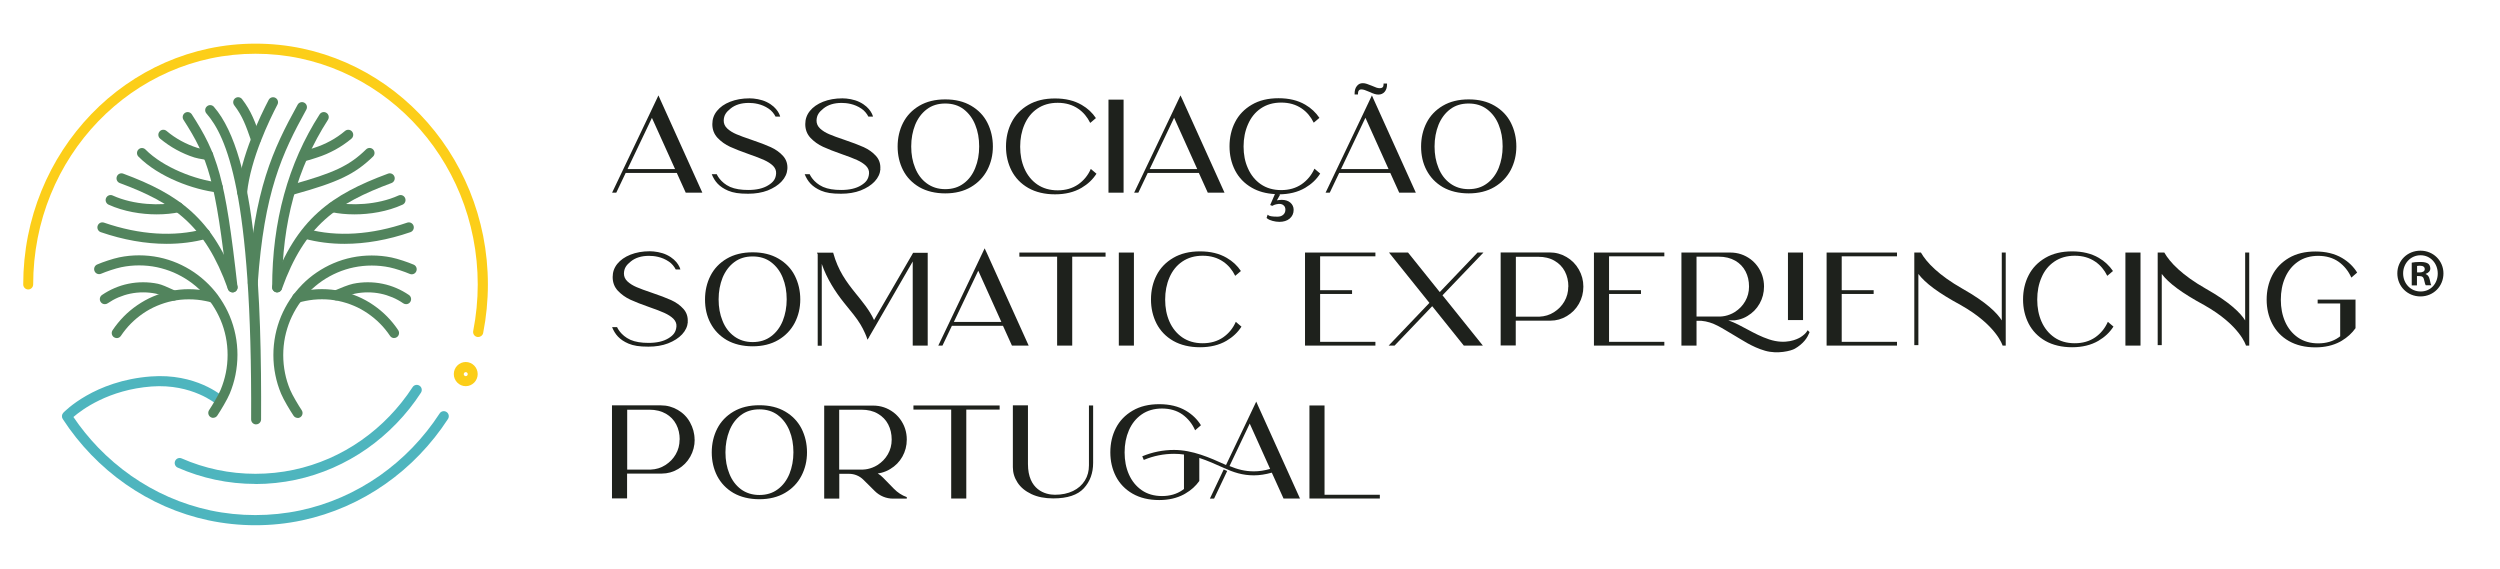 <svg width="360" height="82" viewBox="0 0 360 82" fill="none" xmlns="http://www.w3.org/2000/svg">
<path d="M101.138 27.746H98.746L97.458 24.9H90.098L88.743 27.746H88.141L93.594 16.312L94.815 13.737L95.1 14.381L101.138 27.746ZM97.207 24.341L93.878 16.973L90.365 24.341H97.207Z" fill="#1E211C"/>
<path d="M113.382 24.341C113.332 24.985 113.064 25.578 112.562 26.119C112.061 26.662 111.392 27.085 110.555 27.424C109.719 27.746 108.765 27.898 107.728 27.898C106.39 27.898 105.587 27.763 104.851 27.458C103.546 26.899 102.91 26.119 102.492 25.086H103.211C103.211 25.086 103.697 26.272 105.135 26.916C105.838 27.221 106.724 27.356 107.745 27.356C108.933 27.356 109.886 27.136 110.605 26.695C111.325 26.255 111.709 25.798 111.76 24.985C111.793 24.561 111.626 24.189 111.308 23.867C110.973 23.545 110.538 23.274 110.02 23.037C109.501 22.799 108.782 22.529 107.862 22.207C106.758 21.817 105.838 21.461 105.135 21.14C104.433 20.818 103.83 20.377 103.329 19.852C102.827 19.31 102.576 18.666 102.576 17.87C102.576 17.159 102.793 16.532 103.245 15.973C103.697 15.414 104.316 14.974 105.135 14.652C105.955 14.33 106.875 14.161 107.946 14.161C108.615 14.161 109.635 14.313 110.388 14.686C112.077 15.499 112.345 16.786 112.345 16.786H111.676C111.475 16.38 111.107 15.922 110.689 15.651C109.652 14.94 108.531 14.821 107.812 14.821C106.741 14.821 105.871 15.092 105.219 15.617C104.566 16.143 104.232 16.583 104.215 17.379C104.215 17.803 104.382 18.192 104.734 18.514C105.085 18.836 105.52 19.107 106.039 19.327C106.557 19.547 107.276 19.818 108.196 20.123C109.351 20.513 110.287 20.869 110.99 21.19C111.693 21.512 112.295 21.936 112.763 22.461C113.232 22.986 113.432 23.613 113.382 24.358V24.341Z" fill="#1E211C"/>
<path d="M126.782 24.341C126.732 24.985 126.464 25.578 125.962 26.119C125.46 26.662 124.791 27.085 123.938 27.424C123.102 27.746 122.148 27.898 121.111 27.898C119.773 27.898 118.97 27.763 118.234 27.458C116.929 26.899 116.293 26.119 115.875 25.086H116.594C116.594 25.086 117.079 26.272 118.518 26.916C119.221 27.221 120.09 27.356 121.128 27.356C122.315 27.356 123.269 27.136 123.988 26.695C124.707 26.255 125.075 25.798 125.142 24.985C125.176 24.561 125.009 24.189 124.691 23.867C124.356 23.545 123.921 23.274 123.403 23.037C122.884 22.799 122.165 22.529 121.245 22.207C120.124 21.817 119.221 21.461 118.518 21.14C117.815 20.818 117.213 20.377 116.711 19.852C116.21 19.31 115.959 18.666 115.959 17.87C115.959 17.159 116.176 16.532 116.628 15.973C117.079 15.414 117.715 14.974 118.518 14.652C119.338 14.33 120.258 14.161 121.312 14.161C121.997 14.161 123.001 14.313 123.754 14.686C125.443 15.499 125.711 16.786 125.711 16.786H125.042C124.841 16.38 124.473 15.922 124.055 15.651C123.018 14.94 121.897 14.821 121.178 14.821C120.107 14.821 119.237 15.092 118.585 15.617C117.933 16.143 117.598 16.583 117.581 17.379C117.581 17.803 117.749 18.192 118.1 18.514C118.451 18.836 118.886 19.107 119.405 19.327C119.923 19.547 120.643 19.818 121.563 20.123C122.717 20.513 123.654 20.869 124.373 21.19C125.075 21.512 125.678 21.936 126.146 22.461C126.614 22.986 126.815 23.613 126.765 24.358L126.782 24.341Z" fill="#1E211C"/>
<path d="M142.975 21.089C142.975 22.325 142.707 23.443 142.172 24.477C141.637 25.493 140.85 26.323 139.813 26.933C138.776 27.542 137.538 27.847 136.116 27.847C134.694 27.847 133.423 27.542 132.386 26.95C131.349 26.34 130.563 25.527 130.044 24.51C129.525 23.494 129.258 22.359 129.258 21.106C129.258 19.852 129.525 18.7 130.044 17.684C130.563 16.668 131.349 15.838 132.386 15.228C133.423 14.618 134.661 14.313 136.116 14.313C137.572 14.313 138.81 14.618 139.847 15.228C140.884 15.838 141.67 16.651 142.189 17.684C142.707 18.717 142.975 19.852 142.975 21.106V21.089ZM141.001 21.089C141.001 19.937 140.817 18.904 140.432 17.972C140.064 17.04 139.495 16.295 138.776 15.736C138.04 15.177 137.153 14.906 136.116 14.906C135.079 14.906 134.193 15.177 133.457 15.736C132.721 16.295 132.168 17.04 131.784 17.972C131.416 18.904 131.215 19.937 131.215 21.089C131.215 22.241 131.399 23.257 131.784 24.189C132.152 25.12 132.721 25.866 133.457 26.407C134.193 26.95 135.079 27.238 136.116 27.238C137.153 27.238 138.04 26.966 138.776 26.407C139.512 25.866 140.064 25.12 140.432 24.189C140.817 23.257 141.001 22.224 141.001 21.089Z" fill="#1E211C"/>
<path d="M157.911 24.985C157.376 25.832 156.657 26.509 155.737 27.051C154.666 27.678 153.395 27.983 151.923 27.983C150.45 27.983 149.146 27.678 148.075 27.068C147.004 26.458 146.202 25.611 145.666 24.578C145.131 23.528 144.863 22.376 144.863 21.106C144.863 19.835 145.131 18.65 145.666 17.616C146.202 16.566 147.004 15.736 148.075 15.109C149.146 14.483 150.417 14.178 151.923 14.178C153.428 14.178 154.699 14.483 155.77 15.109C156.623 15.601 157.309 16.244 157.811 17.006L156.991 17.701C156.573 16.854 156.004 16.16 155.251 15.651C154.432 15.092 153.462 14.805 152.307 14.805C151.153 14.805 150.183 15.092 149.363 15.651C148.543 16.21 147.941 16.973 147.523 17.938C147.105 18.904 146.904 19.954 146.904 21.123C146.904 22.291 147.105 23.342 147.523 24.29C147.941 25.239 148.56 26.001 149.363 26.56C150.183 27.119 151.153 27.407 152.307 27.407C153.462 27.407 154.432 27.119 155.251 26.56C156.054 26.001 156.673 25.256 157.075 24.324L157.894 25.019L157.911 24.985Z" fill="#1E211C"/>
<path d="M159.621 27.746V14.347H161.796V27.746H159.621Z" fill="#1E211C"/>
<path d="M176.314 27.746H173.922L172.634 24.9H165.274L163.919 27.746H163.316L168.77 16.312L169.991 13.737L170.292 14.381L176.331 27.746H176.314ZM172.4 24.341L169.071 16.956L165.558 24.341H172.4Z" fill="#1E211C"/>
<path d="M190.115 24.985C189.58 25.832 188.861 26.509 187.941 27.051C186.87 27.678 185.599 27.983 184.127 27.983C184.11 27.983 184.093 27.983 184.06 27.983L184.344 28.017L183.876 28.847C184.077 28.813 184.328 28.779 184.578 28.779C185.08 28.779 185.498 28.914 185.8 29.169C186.117 29.439 186.285 29.795 186.285 30.219C186.285 30.744 186.084 31.167 185.699 31.489C185.331 31.794 184.829 31.947 184.227 31.947C183.909 31.947 183.575 31.896 183.257 31.811C182.922 31.726 182.671 31.608 182.471 31.455L182.387 31.387L182.538 30.913L182.705 31.032C182.805 31.099 183.09 31.201 183.943 31.201C184.294 31.201 184.578 31.116 184.796 30.913C184.997 30.727 185.097 30.49 185.097 30.202C185.097 29.948 185.03 29.744 184.863 29.592C184.629 29.372 184.311 29.287 183.759 29.423C183.575 29.473 183.407 29.524 183.274 29.609L183.207 29.643L182.906 29.524L183.591 27.949C182.32 27.881 181.199 27.576 180.263 27.034C179.192 26.424 178.389 25.578 177.854 24.544C177.318 23.494 177.051 22.342 177.051 21.072C177.051 19.801 177.318 18.616 177.854 17.582C178.389 16.532 179.192 15.702 180.263 15.075C181.333 14.449 182.605 14.144 184.11 14.144C185.616 14.144 186.887 14.449 187.958 15.075C188.811 15.567 189.48 16.21 189.998 16.973L189.179 17.667C188.76 16.82 188.192 16.126 187.439 15.617C186.619 15.059 185.649 14.771 184.495 14.771C183.341 14.771 182.37 15.059 181.551 15.617C180.731 16.177 180.129 16.939 179.711 17.904C179.292 18.853 179.075 19.92 179.075 21.089C179.075 22.258 179.276 23.308 179.711 24.256C180.129 25.205 180.748 25.967 181.551 26.526C182.37 27.085 183.341 27.373 184.495 27.373C185.649 27.373 186.619 27.085 187.439 26.526C188.242 25.967 188.861 25.222 189.279 24.29L190.099 24.985H190.115Z" fill="#1E211C"/>
<path d="M203.881 27.746H201.488L200.2 24.9H192.84L191.485 27.746H190.883L196.336 16.312L197.557 13.737L197.842 14.381L203.881 27.746ZM199.949 24.341L196.621 16.956L193.108 24.341H199.949ZM195.55 13.602H195.065V13.449C195.065 13.026 195.165 12.67 195.383 12.399C195.6 12.111 195.885 11.976 196.236 11.976C196.437 11.976 196.621 12.01 196.821 12.077C197.005 12.145 197.239 12.23 197.541 12.348C197.808 12.467 198.042 12.552 198.21 12.619C198.528 12.721 198.896 12.755 199.096 12.569C199.197 12.467 199.23 12.348 199.23 12.179V12.027H199.732V12.179C199.732 12.602 199.615 12.941 199.397 13.212C199.163 13.483 198.862 13.619 198.494 13.619C198.293 13.619 198.093 13.585 197.892 13.517C197.708 13.449 197.474 13.365 197.189 13.229C196.905 13.111 196.671 13.026 196.503 12.958C196.336 12.907 196.186 12.873 196.002 12.873C195.868 12.873 195.767 12.924 195.684 13.009C195.6 13.111 195.55 13.246 195.55 13.432V13.585V13.602Z" fill="#1E211C"/>
<path d="M218.354 21.089C218.354 22.325 218.086 23.443 217.551 24.477C217.016 25.493 216.229 26.323 215.192 26.933C214.155 27.542 212.917 27.847 211.495 27.847C210.073 27.847 208.802 27.542 207.765 26.95C206.728 26.34 205.958 25.527 205.423 24.51C204.888 23.494 204.637 22.359 204.637 21.106C204.637 19.852 204.904 18.7 205.423 17.684C205.942 16.668 206.728 15.838 207.765 15.228C208.802 14.618 210.04 14.313 211.495 14.313C212.951 14.313 214.188 14.618 215.226 15.228C216.263 15.838 217.049 16.651 217.568 17.684C218.086 18.717 218.354 19.852 218.354 21.106V21.089ZM216.38 21.089C216.38 19.937 216.196 18.904 215.811 17.972C215.443 17.04 214.874 16.295 214.138 15.736C213.402 15.177 212.516 14.906 211.479 14.906C210.441 14.906 209.555 15.177 208.819 15.736C208.083 16.295 207.531 17.04 207.146 17.972C206.778 18.904 206.577 19.937 206.577 21.089C206.577 22.241 206.761 23.257 207.146 24.189C207.514 25.12 208.083 25.866 208.819 26.407C209.555 26.95 210.441 27.238 211.479 27.238C212.516 27.238 213.402 26.966 214.138 26.407C214.874 25.866 215.426 25.12 215.811 24.189C216.179 23.257 216.38 22.224 216.38 21.089Z" fill="#1E211C"/>
<path d="M99.047 46.361C98.997 47.005 98.73 47.598 98.228 48.14C97.726 48.682 97.057 49.105 96.204 49.444C95.367 49.766 94.414 49.919 93.376 49.919C92.038 49.919 91.235 49.783 90.499 49.478C89.195 48.919 88.559 48.14 88.141 47.107H88.86C88.86 47.107 89.345 48.292 90.784 48.936C91.486 49.241 92.356 49.377 93.393 49.377C94.581 49.377 95.534 49.156 96.254 48.716C96.973 48.275 97.341 47.818 97.408 47.005C97.441 46.582 97.274 46.209 96.956 45.887C96.622 45.565 96.187 45.294 95.668 45.057C95.15 44.82 94.43 44.549 93.51 44.227C92.39 43.837 91.486 43.482 90.784 43.16C90.081 42.838 89.479 42.398 88.977 41.873C88.475 41.331 88.224 40.687 88.224 39.891C88.224 39.179 88.442 38.553 88.893 37.994C89.345 37.435 89.981 36.994 90.784 36.672C91.603 36.35 92.523 36.181 93.577 36.181C94.246 36.181 95.267 36.334 96.02 36.706C97.709 37.519 97.977 38.807 97.977 38.807H97.308C97.107 38.4 96.739 37.943 96.321 37.672C95.284 36.96 94.163 36.842 93.443 36.842C92.373 36.842 91.503 37.113 90.851 37.638C90.198 38.163 89.864 38.603 89.847 39.4C89.847 39.823 90.014 40.213 90.365 40.534C90.717 40.856 91.152 41.127 91.67 41.347C92.189 41.568 92.908 41.839 93.828 42.144C94.982 42.533 95.919 42.889 96.638 43.211C97.341 43.533 97.943 43.956 98.412 44.481C98.88 45.006 99.081 45.633 99.031 46.378L99.047 46.361Z" fill="#1E211C"/>
<path d="M115.24 43.109C115.24 44.346 114.973 45.464 114.438 46.497C113.902 47.513 113.116 48.343 112.079 48.953C111.042 49.563 109.804 49.868 108.382 49.868C106.96 49.868 105.689 49.563 104.652 48.97C103.614 48.36 102.845 47.547 102.31 46.531C101.774 45.515 101.523 44.38 101.523 43.126C101.523 41.873 101.791 40.721 102.31 39.705C102.828 38.688 103.614 37.858 104.652 37.248C105.689 36.639 106.927 36.334 108.382 36.334C109.837 36.334 111.075 36.639 112.112 37.248C113.149 37.858 113.936 38.671 114.454 39.705C114.973 40.738 115.24 41.873 115.24 43.126V43.109ZM113.283 43.109C113.283 41.957 113.099 40.924 112.715 39.992C112.347 39.061 111.778 38.316 111.042 37.757C110.306 37.198 109.419 36.927 108.382 36.927C107.345 36.927 106.458 37.198 105.722 37.757C104.986 38.316 104.434 39.061 104.049 39.992C103.681 40.924 103.481 41.957 103.481 43.109C103.481 44.261 103.665 45.277 104.049 46.209C104.417 47.141 104.986 47.886 105.722 48.428C106.458 48.97 107.345 49.258 108.382 49.258C109.419 49.258 110.306 48.987 111.042 48.428C111.778 47.886 112.33 47.141 112.715 46.209C113.083 45.277 113.283 44.244 113.283 43.109Z" fill="#1E211C"/>
<path d="M133.59 36.367V49.766H131.432V37.655L126.23 46.666L125.561 47.818L125.159 48.513V48.546L124.908 48.919C124.875 48.648 124.39 47.513 123.938 46.768C123.336 45.752 122.633 44.955 121.529 43.583C120.241 41.974 119.054 40.094 118.334 38.011V49.783H117.749V36.621C117.749 36.621 117.682 36.469 117.648 36.384H119.974C120.693 38.993 121.881 40.585 123.202 42.228C124.089 43.329 125.226 44.667 125.862 46.09L131.299 36.74L131.449 36.469L131.499 36.401H133.574L133.59 36.367Z" fill="#1E211C"/>
<path d="M148.111 49.766H145.719L144.431 46.92H137.07L135.715 49.766H135.113L140.567 38.332L141.788 35.758L142.089 36.401L148.128 49.766H148.111ZM144.197 46.361L140.868 38.976L137.355 46.361H144.197Z" fill="#1E211C"/>
<path d="M159.201 36.368V36.96H154.4V49.766H152.226V36.96H146.789V36.368H159.201Z" fill="#1E211C"/>
<path d="M161.109 49.766V36.368H163.284V49.766H161.109Z" fill="#1E211C"/>
<path d="M178.79 47.005C178.255 47.852 177.536 48.529 176.615 49.072C175.545 49.698 174.274 50.003 172.801 50.003C171.329 50.003 170.025 49.698 168.954 49.089C167.883 48.479 167.08 47.632 166.545 46.599C166.01 45.548 165.742 44.397 165.742 43.126C165.742 41.856 166.01 40.67 166.545 39.637C167.08 38.587 167.883 37.757 168.954 37.13C170.025 36.503 171.296 36.198 172.801 36.198C174.307 36.198 175.578 36.503 176.649 37.13C177.502 37.621 178.188 38.265 178.69 39.027L177.87 39.721C177.452 38.874 176.883 38.18 176.13 37.672C175.311 37.113 174.34 36.825 173.186 36.825C172.032 36.825 171.062 37.113 170.242 37.672C169.422 38.231 168.82 38.993 168.402 39.959C167.984 40.924 167.783 41.974 167.783 43.143C167.783 44.312 167.984 45.362 168.402 46.311C168.82 47.259 169.439 48.021 170.242 48.58C171.062 49.139 172.032 49.427 173.186 49.427C174.34 49.427 175.311 49.139 176.13 48.58C176.933 48.021 177.552 47.276 177.954 46.344L178.773 47.039L178.79 47.005Z" fill="#1E211C"/>
<path d="M190.097 36.926V41.788H194.697V42.33H190.097V49.224H198.059V49.766H187.922V36.367H198.059V36.91H190.097V36.926Z" fill="#1E211C"/>
<path d="M207.727 42.533L213.531 49.766H210.788L206.238 44.092L200.818 49.766H199.965L205.836 43.617L200.015 36.367H202.758L207.325 42.059L212.762 36.367H213.615L207.71 42.533H207.727Z" fill="#1E211C"/>
<path d="M228.004 41.28C228.004 42.178 227.787 42.991 227.369 43.736C226.95 44.481 226.365 45.074 225.629 45.514C224.893 45.955 224.107 46.175 223.253 46.175H218.268V49.749H216.094V36.351H223.136C224.023 36.351 224.826 36.571 225.579 37.011C226.331 37.452 226.917 38.044 227.352 38.807C227.787 39.569 228.004 40.382 228.004 41.28ZM225.846 41.28C225.846 40.467 225.679 39.738 225.344 39.095C225.01 38.451 224.508 37.926 223.856 37.553C223.203 37.164 222.417 36.977 221.48 36.977H218.285V45.599H221.681C222.434 45.565 223.136 45.362 223.772 44.956C224.408 44.549 224.909 44.041 225.277 43.397C225.646 42.753 225.83 42.059 225.83 41.28H225.846Z" fill="#1E211C"/>
<path d="M231.702 36.926V41.788H236.302V42.33H231.702V49.224H239.665V49.766H229.527V36.367H239.665V36.91H231.702V36.926Z" fill="#1E211C"/>
<path d="M260.559 47.784V47.886C260.426 48.191 260.225 48.648 259.84 49.089C259.472 49.512 259.004 49.901 258.468 50.206C257.933 50.528 255.959 51.02 254.186 50.511C252.262 49.969 250.656 48.817 249.87 48.377C247.879 47.225 246.792 46.361 244.969 46.192H244.3V49.766H242.125V36.367H249.168C250.255 36.367 251.225 36.689 252.112 37.35C252.463 37.621 252.781 37.943 253.048 38.298C253.701 39.179 254.019 40.179 254.019 41.263C254.019 42.16 253.801 42.974 253.383 43.719C252.965 44.464 252.379 45.057 251.643 45.497C251.242 45.752 250.807 45.921 250.372 46.023C250.255 46.056 250.138 46.073 250.021 46.09C249.937 46.107 249.87 46.124 249.82 46.124H248.866C250.84 46.819 252.496 48.123 254.738 48.868C257.164 49.681 258.82 48.834 259.271 48.563C259.723 48.275 260.058 47.971 260.258 47.632L260.308 47.547L260.509 47.767L260.559 47.784ZM247.712 45.582C248.197 45.565 248.649 45.464 249.084 45.294C249.335 45.193 249.569 45.091 249.803 44.938C250.439 44.532 250.941 44.024 251.309 43.38C251.677 42.736 251.861 42.042 251.861 41.263C251.861 40.45 251.693 39.721 251.359 39.078C251.024 38.434 250.522 37.909 249.87 37.536C249.218 37.164 248.431 36.96 247.495 36.96H244.3V45.582H247.695H247.712ZM257.465 46.09V36.367H259.639V46.09H257.465Z" fill="#1E211C"/>
<path d="M265.206 36.926V41.788H269.806V42.33H265.206V49.224H273.168V49.766H263.031V36.367H273.168V36.91H265.206V36.926Z" fill="#1E211C"/>
<path d="M288.825 36.367V49.766H288.374C288.374 49.766 287.537 46.852 282.335 43.922C279.089 42.16 277.249 40.772 276.246 39.45V49.698H275.66V36.367H276.614C277.417 37.79 279.19 39.637 282.586 41.568C286.065 43.532 287.587 45.074 288.256 46.141V36.367H288.842H288.825Z" fill="#1E211C"/>
<path d="M304.352 47.005C303.816 47.852 303.097 48.529 302.177 49.072C301.106 49.698 299.835 50.003 298.38 50.003C296.924 50.003 295.603 49.698 294.532 49.089C293.462 48.479 292.659 47.632 292.123 46.599C291.588 45.548 291.32 44.397 291.32 43.126C291.32 41.856 291.588 40.67 292.123 39.637C292.659 38.587 293.462 37.757 294.532 37.13C295.603 36.503 296.891 36.198 298.38 36.198C299.868 36.198 301.156 36.503 302.227 37.13C303.08 37.621 303.749 38.265 304.268 39.027L303.448 39.721C303.03 38.874 302.461 38.18 301.708 37.672C300.889 37.113 299.919 36.825 298.764 36.825C297.61 36.825 296.64 37.113 295.82 37.672C295.001 38.231 294.382 38.993 293.98 39.959C293.562 40.907 293.361 41.974 293.361 43.143C293.361 44.312 293.562 45.362 293.98 46.311C294.398 47.259 295.017 48.021 295.82 48.58C296.623 49.139 297.61 49.427 298.764 49.427C299.919 49.427 300.889 49.139 301.708 48.58C302.511 48.021 303.114 47.276 303.532 46.344L304.352 47.039V47.005Z" fill="#1E211C"/>
<path d="M306.059 49.766V36.367H308.233V49.766H306.059Z" fill="#1E211C"/>
<path d="M323.889 36.367V49.766H323.42C323.42 49.766 322.601 46.852 317.382 43.922C314.136 42.16 312.296 40.772 311.293 39.45V49.698H310.707V36.367H311.661C312.463 37.79 314.237 39.637 317.632 41.568C321.112 43.532 322.634 45.074 323.303 46.141V36.367H323.889Z" fill="#1E211C"/>
<path d="M339.195 43.075V47.259C338.677 47.987 338.024 48.58 337.205 49.072C337.121 49.122 337.054 49.156 336.971 49.207C335.95 49.749 334.779 50.02 333.424 50.02C331.935 50.02 330.664 49.715 329.594 49.105C328.523 48.496 327.737 47.649 327.201 46.615C326.666 45.582 326.398 44.413 326.398 43.143C326.398 41.873 326.666 40.687 327.201 39.654C327.737 38.603 328.54 37.773 329.594 37.147C330.664 36.52 331.935 36.215 333.424 36.215C334.913 36.215 336.184 36.52 337.255 37.147C338.175 37.689 338.894 38.383 339.43 39.247L338.593 39.975C338.175 39.027 337.556 38.265 336.753 37.689C335.95 37.13 334.963 36.842 333.826 36.842C332.688 36.842 331.701 37.13 330.898 37.689C330.095 38.248 329.476 39.01 329.058 39.975C328.64 40.924 328.439 41.991 328.439 43.16C328.439 44.329 328.64 45.379 329.058 46.328C329.476 47.276 330.095 48.038 330.898 48.597C331.701 49.156 332.688 49.444 333.826 49.444C334.963 49.444 335.95 49.156 336.753 48.597C336.837 48.547 336.904 48.479 336.987 48.428V43.702H333.742V43.143H339.212L339.195 43.075Z" fill="#1E211C"/>
<path d="M100.035 63.3C100.035 64.198 99.818 65.011 99.4 65.756C98.982 66.502 98.396 67.095 97.66 67.535C96.924 67.975 96.138 68.196 95.285 68.196H90.3V71.77H88.125V58.371H95.168C96.054 58.371 96.857 58.591 97.61 59.032C98.363 59.472 98.948 60.065 99.366 60.827C99.784 61.59 100.019 62.403 100.019 63.3H100.035ZM97.877 63.3C97.877 62.487 97.71 61.759 97.376 61.115C97.041 60.471 96.539 59.946 95.887 59.574C95.234 59.201 94.448 58.998 93.511 58.998H90.316V67.62H93.712C94.482 67.586 95.168 67.382 95.803 66.976C96.439 66.57 96.941 66.061 97.309 65.418C97.677 64.774 97.861 64.079 97.861 63.3H97.877Z" fill="#1E211C"/>
<path d="M116.209 65.13C116.209 66.366 115.942 67.484 115.406 68.517C114.871 69.551 114.085 70.364 113.048 70.974C112.01 71.583 110.773 71.888 109.351 71.888C107.929 71.888 106.657 71.583 105.62 70.99C104.583 70.381 103.814 69.568 103.278 68.551C102.76 67.535 102.492 66.4 102.492 65.147C102.492 63.893 102.76 62.741 103.278 61.725C103.797 60.709 104.583 59.879 105.62 59.269C106.657 58.659 107.895 58.354 109.351 58.354C110.806 58.354 112.044 58.659 113.081 59.269C114.118 59.879 114.888 60.692 115.423 61.725C115.942 62.758 116.209 63.893 116.209 65.147V65.13ZM114.252 65.13C114.252 63.978 114.068 62.944 113.683 62.013C113.299 61.081 112.747 60.336 112.01 59.777C111.274 59.218 110.388 58.947 109.351 58.947C108.314 58.947 107.427 59.218 106.691 59.777C105.955 60.336 105.403 61.081 105.035 62.013C104.667 62.944 104.466 63.978 104.466 65.13C104.466 66.281 104.65 67.298 105.035 68.229C105.403 69.161 105.972 69.906 106.691 70.448C107.427 70.99 108.314 71.278 109.351 71.278C110.388 71.278 111.274 71.007 112.01 70.448C112.747 69.906 113.299 69.161 113.683 68.229C114.051 67.298 114.252 66.264 114.252 65.13Z" fill="#1E211C"/>
<path d="M128.737 70.398C129.256 70.923 129.891 71.346 130.577 71.583V71.803H128.603C127.616 71.803 126.68 71.414 125.977 70.719L124.338 69.093C123.786 68.534 123.033 68.229 122.263 68.229H120.858V71.803H118.684V58.405H125.726C126.813 58.405 127.784 58.727 128.67 59.387C129.022 59.658 129.339 59.98 129.607 60.336C130.259 61.217 130.577 62.216 130.577 63.3C130.577 64.198 130.36 65.011 129.942 65.756C129.523 66.502 128.938 67.094 128.202 67.535C127.8 67.789 127.365 67.958 126.931 68.077C126.813 68.111 126.696 68.128 126.579 68.145C126.496 68.162 126.429 68.179 126.395 68.179C126.68 68.348 126.947 68.551 127.165 68.788L128.737 70.398ZM126.345 66.976C126.981 66.569 127.483 66.061 127.851 65.418C128.219 64.774 128.403 64.079 128.403 63.3C128.403 62.487 128.235 61.759 127.901 61.115C127.566 60.471 127.064 59.946 126.412 59.574C125.76 59.184 124.973 58.998 124.037 58.998H120.842V67.62H124.254C124.739 67.603 125.191 67.501 125.626 67.332C125.877 67.23 126.111 67.128 126.345 66.976Z" fill="#1E211C"/>
<path d="M143.947 58.388V58.981H139.146V71.787H136.972V58.981H131.535V58.388H143.947Z" fill="#1E211C"/>
<path d="M157.411 58.388V66.654C157.411 68.128 156.959 69.347 156.072 70.313C155.186 71.278 153.714 71.77 151.673 71.77C150.452 71.77 149.398 71.566 148.511 71.143C147.625 70.719 146.972 70.177 146.521 69.483C146.069 68.788 145.852 68.06 145.852 67.264V58.371H148.026V66.823C148.026 70.533 150.502 71.245 151.907 71.245C152.911 71.245 153.781 71.058 154.517 70.703C155.253 70.347 155.822 69.839 156.223 69.195C156.624 68.551 156.808 67.823 156.808 67.01V58.388H157.394H157.411Z" fill="#1E211C"/>
<path d="M187.22 71.787H184.828L183.54 68.941L183.139 68.06C182.235 68.314 181.382 68.45 180.563 68.45C178.923 68.45 177.635 68.026 176.197 67.365C175.059 66.857 173.905 66.332 172.7 65.943V69.263C172.182 69.991 171.529 70.584 170.71 71.058C170.626 71.109 170.543 71.143 170.476 71.194C169.455 71.736 168.284 72.007 166.929 72.007C165.44 72.007 164.169 71.702 163.099 71.092C162.028 70.482 161.225 69.635 160.69 68.602C160.154 67.552 159.887 66.4 159.887 65.13C159.887 63.859 160.154 62.673 160.69 61.64C161.225 60.59 162.028 59.76 163.099 59.133C164.169 58.507 165.44 58.202 166.929 58.202C168.418 58.202 169.689 58.507 170.76 59.133C171.68 59.675 172.399 60.37 172.935 61.234L172.098 61.962C171.68 61.014 171.061 60.251 170.258 59.675C169.455 59.116 168.468 58.828 167.331 58.828C166.193 58.828 165.206 59.116 164.403 59.675C163.6 60.234 162.981 60.996 162.563 61.962C162.145 62.928 161.944 63.978 161.944 65.147C161.944 66.315 162.145 67.365 162.563 68.314C162.981 69.263 163.6 70.025 164.403 70.584C165.206 71.143 166.193 71.431 167.331 71.431C168.468 71.431 169.455 71.143 170.258 70.584C170.342 70.533 170.409 70.465 170.492 70.415V65.451C170.024 65.384 169.556 65.35 169.07 65.35C167.582 65.35 166.11 65.638 164.704 66.231L164.487 65.706C165.959 65.096 167.498 64.791 169.054 64.791C171.73 64.791 174.223 65.909 176.431 66.908C176.464 66.925 176.514 66.942 176.548 66.959L179.676 60.404L180.897 57.829L181.182 58.473L187.22 71.837V71.787ZM176.213 67.603C176.381 67.67 176.548 67.755 176.715 67.823L176.18 68.958L174.825 71.803H174.223L176.213 67.603ZM182.905 67.535L179.96 60.996L177.05 67.111C178.187 67.586 179.275 67.874 180.579 67.874C181.315 67.874 182.102 67.755 182.921 67.518L182.905 67.535Z" fill="#1E211C"/>
<path d="M198.696 71.245V71.787H188.559V58.388H190.733V71.245H198.696Z" fill="#1E211C"/>
<path d="M351.856 39.366C351.856 41.229 350.417 42.686 348.544 42.686C346.67 42.686 345.215 41.229 345.215 39.366C345.215 37.502 346.687 36.097 348.544 36.097C350.401 36.097 351.856 37.553 351.856 39.366ZM346.051 39.366C346.051 40.822 347.122 41.974 348.577 41.974C350.033 41.974 351.036 40.822 351.036 39.383C351.036 37.943 349.999 36.757 348.56 36.757C347.122 36.757 346.051 37.943 346.051 39.366ZM348.042 41.093H347.289V37.824C347.59 37.757 347.992 37.723 348.527 37.723C349.146 37.723 349.414 37.824 349.648 37.96C349.832 38.095 349.966 38.366 349.966 38.671C349.966 39.027 349.681 39.315 349.297 39.434V39.467C349.614 39.586 349.782 39.823 349.882 40.264C349.982 40.755 350.033 40.958 350.116 41.077H349.313C349.213 40.958 349.163 40.653 349.062 40.28C348.995 39.925 348.811 39.755 348.393 39.755H348.042V41.077V41.093ZM348.059 39.23H348.41C348.828 39.23 349.163 39.095 349.163 38.756C349.163 38.451 348.945 38.265 348.477 38.265C348.276 38.265 348.142 38.282 348.059 38.299V39.23Z" fill="#1E211C"/>
<path d="M36.783 75.634C34.511 75.634 32.247 75.395 30.04 74.931C27.89 74.474 25.776 73.792 23.756 72.907C21.771 72.037 19.865 70.963 18.073 69.709C16.303 68.469 14.641 67.047 13.122 65.473C11.61 63.907 10.234 62.18 9.037 60.338C8.851 60.055 8.887 59.678 9.116 59.439C9.295 59.25 13.58 54.819 21.721 54.209C28.184 53.716 31.939 56.966 32.096 57.103C32.397 57.364 32.426 57.821 32.168 58.126C31.91 58.431 31.459 58.46 31.158 58.199C31.122 58.169 27.661 55.225 21.828 55.653C15.644 56.117 11.796 58.989 10.571 60.048C11.631 61.615 12.835 63.094 14.139 64.451C15.587 65.952 17.185 67.315 18.876 68.505C20.588 69.701 22.416 70.731 24.314 71.566C26.242 72.414 28.263 73.06 30.319 73.502C34.533 74.394 38.997 74.394 43.217 73.502C45.274 73.067 47.294 72.414 49.222 71.566C51.121 70.731 52.948 69.701 54.661 68.505C56.352 67.315 57.95 65.952 59.397 64.451C60.845 62.949 62.163 61.295 63.31 59.533C63.525 59.199 63.969 59.105 64.306 59.33C64.635 59.548 64.728 59.997 64.506 60.338C63.31 62.173 61.941 63.899 60.422 65.473C58.91 67.047 57.24 68.469 55.471 69.709C53.686 70.963 51.773 72.037 49.788 72.907C47.767 73.792 45.654 74.474 43.504 74.931C41.297 75.402 39.033 75.634 36.761 75.634H36.783Z" fill="#4EB5BE"/>
<path d="M36.781 69.687C34.832 69.687 32.883 69.484 30.984 69.078C29.136 68.686 27.323 68.099 25.589 67.337C25.223 67.177 25.058 66.75 25.216 66.387C25.374 66.017 25.796 65.85 26.155 66.01C27.803 66.735 29.53 67.286 31.278 67.656C34.875 68.418 38.687 68.418 42.277 67.656C44.033 67.286 45.753 66.728 47.401 66.01C49.02 65.299 50.582 64.421 52.037 63.399C53.484 62.383 54.846 61.223 56.078 59.939C57.318 58.655 58.436 57.248 59.417 55.747C59.632 55.413 60.077 55.319 60.413 55.544C60.743 55.761 60.836 56.211 60.614 56.552C59.589 58.133 58.407 59.613 57.103 60.962C55.799 62.311 54.373 63.536 52.854 64.603C51.32 65.676 49.672 66.605 47.967 67.352C46.233 68.113 44.413 68.701 42.571 69.092C40.679 69.491 38.73 69.701 36.774 69.701L36.781 69.687Z" fill="#4EB5BE"/>
<path d="M68.845 48.531C68.802 48.531 68.751 48.531 68.701 48.516C68.314 48.436 68.064 48.059 68.142 47.66C68.572 45.47 68.794 43.214 68.794 40.959C68.794 38.703 68.572 36.447 68.142 34.257C67.72 32.125 67.096 30.029 66.279 28.02C65.477 26.047 64.481 24.154 63.327 22.377C62.181 20.614 60.862 18.961 59.415 17.459C57.967 15.958 56.369 14.595 54.678 13.405C52.966 12.208 51.138 11.178 49.239 10.344C47.312 9.496 45.291 8.85 43.235 8.408C39.014 7.516 34.557 7.516 30.337 8.408C28.28 8.843 26.259 9.496 24.332 10.344C22.433 11.178 20.606 12.208 18.893 13.405C17.202 14.595 15.604 15.958 14.157 17.459C12.709 18.961 11.391 20.614 10.244 22.377C9.083 24.154 8.095 26.054 7.292 28.02C6.475 30.021 5.845 32.125 5.429 34.257C4.999 36.447 4.777 38.703 4.777 40.959C4.777 41.357 4.454 41.684 4.06 41.684C3.666 41.684 3.344 41.357 3.344 40.959C3.344 38.609 3.573 36.259 4.024 33.974C4.462 31.747 5.121 29.557 5.974 27.468C6.812 25.416 7.844 23.436 9.055 21.579C10.251 19.744 11.627 18.018 13.139 16.444C14.651 14.87 16.321 13.448 18.091 12.208C19.882 10.954 21.788 9.88 23.773 9.01C25.794 8.125 27.907 7.443 30.057 6.986C34.464 6.051 39.136 6.051 43.543 6.986C45.693 7.443 47.806 8.125 49.827 9.01C51.812 9.88 53.718 10.954 55.509 12.208C57.279 13.448 58.942 14.87 60.461 16.444C61.973 18.011 63.349 19.737 64.545 21.579C65.749 23.428 66.788 25.416 67.626 27.468C68.479 29.564 69.131 31.747 69.576 33.974C70.027 36.259 70.256 38.609 70.256 40.959C70.256 43.308 70.027 45.658 69.576 47.943C69.511 48.291 69.21 48.523 68.873 48.523L68.845 48.531Z" fill="#FCCE19"/>
<path d="M30.71 60.178C30.574 60.178 30.431 60.135 30.309 60.055C29.98 59.83 29.893 59.381 30.116 59.047C30.596 58.329 31.463 56.871 31.771 56.131C32.093 55.355 32.344 54.543 32.516 53.709C32.688 52.86 32.774 51.983 32.774 51.112C32.774 50.242 32.688 49.364 32.516 48.516C32.351 47.689 32.1 46.87 31.771 46.093C31.448 45.332 31.054 44.592 30.596 43.903C30.137 43.221 29.614 42.576 29.041 41.996C28.468 41.415 27.83 40.879 27.156 40.422C26.476 39.958 25.745 39.559 24.992 39.232C24.226 38.906 23.416 38.652 22.599 38.478C20.922 38.13 19.138 38.13 17.461 38.478C16.623 38.652 15.297 39.102 14.552 39.421C14.187 39.573 13.764 39.406 13.613 39.036C13.456 38.667 13.628 38.239 13.993 38.086C14.817 37.731 16.236 37.252 17.175 37.056C19.038 36.672 21.015 36.672 22.886 37.056C23.796 37.245 24.691 37.528 25.544 37.891C26.382 38.253 27.192 38.696 27.952 39.211C28.704 39.725 29.406 40.313 30.051 40.959C30.696 41.604 31.276 42.322 31.778 43.084C32.287 43.852 32.731 44.672 33.082 45.52C33.441 46.384 33.72 47.29 33.906 48.211C34.1 49.154 34.193 50.126 34.193 51.098C34.193 52.07 34.093 53.042 33.906 53.992C33.72 54.913 33.441 55.82 33.082 56.683C32.717 57.553 31.8 59.083 31.291 59.845C31.155 60.055 30.925 60.164 30.696 60.164L30.71 60.178Z" fill="#52845D"/>
<path d="M15.093 43.801C14.864 43.801 14.634 43.693 14.498 43.482C14.276 43.149 14.362 42.699 14.692 42.474C15.258 42.09 15.86 41.756 16.49 41.488C17.128 41.212 17.794 41.002 18.475 40.864C19.865 40.574 21.341 40.574 22.739 40.864C23.305 40.98 24.129 41.357 24.795 41.662C24.982 41.749 25.154 41.829 25.297 41.887C25.662 42.046 25.834 42.467 25.677 42.837C25.519 43.207 25.103 43.381 24.738 43.221C24.595 43.156 24.408 43.076 24.208 42.982C23.67 42.735 22.861 42.365 22.452 42.286C21.248 42.039 19.973 42.039 18.769 42.286C18.181 42.409 17.608 42.59 17.056 42.822C16.512 43.054 15.989 43.344 15.502 43.678C15.38 43.765 15.236 43.801 15.1 43.801H15.093Z" fill="#52845D"/>
<path d="M16.808 48.683C16.672 48.683 16.528 48.639 16.407 48.559C16.077 48.335 15.991 47.885 16.213 47.551C16.45 47.196 16.708 46.848 16.973 46.521C17.245 46.188 17.532 45.869 17.825 45.571C18.119 45.267 18.442 44.977 18.764 44.708C19.094 44.433 19.43 44.179 19.782 43.939C20.133 43.7 20.498 43.475 20.871 43.265C21.243 43.062 21.637 42.866 22.032 42.699C22.426 42.532 22.834 42.38 23.25 42.249C23.665 42.119 24.095 42.01 24.518 41.916C24.948 41.829 25.392 41.756 25.837 41.713C26.732 41.618 27.649 41.618 28.545 41.713C28.989 41.756 29.427 41.829 29.864 41.916C30.279 42.003 30.48 42.039 30.903 42.177C31.282 42.293 31.49 42.699 31.376 43.084C31.261 43.468 30.852 43.678 30.48 43.562C30.129 43.453 29.985 43.425 29.599 43.345C29.197 43.265 28.803 43.2 28.409 43.163C27.607 43.084 26.79 43.084 25.987 43.163C25.593 43.207 25.199 43.265 24.812 43.345C24.432 43.425 24.052 43.526 23.68 43.642C23.314 43.758 22.949 43.896 22.598 44.041C22.247 44.193 21.895 44.36 21.566 44.541C21.236 44.723 20.907 44.926 20.591 45.143C20.276 45.361 19.975 45.586 19.681 45.832C19.387 46.079 19.108 46.333 18.843 46.601C18.578 46.87 18.32 47.152 18.083 47.45C17.847 47.74 17.618 48.052 17.403 48.371C17.267 48.581 17.037 48.69 16.808 48.69V48.683Z" fill="#52845D"/>
<path d="M42.864 60.179C42.635 60.179 42.405 60.07 42.269 59.859C41.761 59.098 40.843 57.575 40.478 56.697C40.112 55.827 39.84 54.928 39.654 54.006C39.46 53.064 39.367 52.092 39.367 51.12C39.367 50.148 39.468 49.176 39.654 48.233C39.84 47.312 40.12 46.406 40.478 45.542C40.836 44.694 41.273 43.874 41.782 43.105C42.291 42.344 42.871 41.633 43.509 40.98C44.147 40.328 44.856 39.74 45.608 39.232C46.368 38.718 47.178 38.268 48.016 37.912C48.876 37.542 49.764 37.267 50.675 37.078C52.538 36.694 54.522 36.694 56.386 37.078C57.324 37.274 58.736 37.753 59.567 38.108C59.932 38.261 60.105 38.688 59.947 39.058C59.796 39.428 59.374 39.602 59.008 39.443C58.263 39.124 56.937 38.674 56.099 38.5C54.422 38.152 52.638 38.152 50.961 38.5C50.144 38.667 49.342 38.921 48.568 39.254C47.808 39.581 47.084 39.98 46.404 40.444C45.73 40.908 45.093 41.437 44.519 42.017C43.946 42.598 43.416 43.243 42.964 43.925C42.506 44.614 42.112 45.354 41.789 46.115C41.467 46.891 41.216 47.711 41.044 48.538C40.872 49.386 40.786 50.264 40.786 51.134C40.786 52.005 40.872 52.882 41.044 53.731C41.209 54.558 41.459 55.37 41.789 56.153C42.097 56.893 42.964 58.344 43.444 59.069C43.667 59.403 43.581 59.852 43.251 60.077C43.129 60.164 42.986 60.2 42.85 60.2L42.864 60.179Z" fill="#52845D"/>
<path d="M58.474 43.801C58.337 43.801 58.194 43.758 58.072 43.678C57.585 43.344 57.062 43.054 56.517 42.822C55.966 42.59 55.392 42.409 54.805 42.286C53.601 42.039 52.325 42.039 51.122 42.286C50.728 42.365 49.911 42.677 48.693 43.192C48.327 43.352 47.904 43.178 47.754 42.808C47.596 42.438 47.768 42.01 48.134 41.858C48.979 41.495 50.176 41.002 50.835 40.864C52.225 40.574 53.701 40.574 55.099 40.864C55.779 41.002 56.446 41.212 57.084 41.488C57.714 41.756 58.316 42.09 58.882 42.474C59.212 42.699 59.298 43.149 59.075 43.482C58.939 43.693 58.71 43.801 58.481 43.801H58.474Z" fill="#52845D"/>
<path d="M56.76 48.683C56.531 48.683 56.301 48.574 56.165 48.364C55.95 48.045 55.721 47.733 55.484 47.443C55.248 47.153 54.99 46.862 54.718 46.594C54.453 46.326 54.173 46.065 53.879 45.825C53.586 45.586 53.285 45.354 52.969 45.136C52.654 44.919 52.325 44.723 51.995 44.534C51.665 44.353 51.314 44.179 50.963 44.034C50.612 43.882 50.246 43.751 49.881 43.635C49.508 43.519 49.129 43.417 48.749 43.337C48.362 43.258 47.968 43.2 47.574 43.156C46.771 43.076 45.954 43.076 45.152 43.156C44.758 43.2 44.364 43.258 43.977 43.337C43.59 43.417 43.375 43.468 43.009 43.577C42.629 43.7 42.228 43.483 42.114 43.098C41.999 42.714 42.207 42.308 42.586 42.191C42.995 42.061 43.246 42.003 43.69 41.909C44.12 41.822 44.564 41.749 45.008 41.706C45.904 41.611 46.821 41.611 47.717 41.706C48.154 41.749 48.598 41.822 49.035 41.909C49.465 41.996 49.888 42.105 50.304 42.242C50.719 42.373 51.128 42.525 51.522 42.692C51.916 42.859 52.31 43.055 52.683 43.258C53.055 43.461 53.421 43.686 53.772 43.932C54.123 44.172 54.467 44.433 54.789 44.701C55.119 44.977 55.434 45.267 55.728 45.564C56.022 45.861 56.316 46.188 56.581 46.514C56.846 46.841 57.104 47.189 57.34 47.544C57.563 47.878 57.477 48.327 57.147 48.552C57.025 48.639 56.882 48.676 56.746 48.676L56.76 48.683Z" fill="#52845D"/>
<path d="M31.38 27.715C31.38 27.715 31.322 27.715 31.294 27.715C27.883 27.316 22.881 25.524 19.936 22.551C19.657 22.268 19.657 21.811 19.936 21.528C20.216 21.245 20.667 21.245 20.947 21.528C23.526 24.139 28.184 25.894 31.451 26.279C31.845 26.322 32.125 26.685 32.082 27.084C32.039 27.454 31.731 27.722 31.372 27.722L31.38 27.715Z" fill="#52845D"/>
<path d="M29.977 23.059C29.927 23.059 29.884 23.059 29.834 23.044C29.691 23.015 29.497 22.979 29.29 22.95C28.845 22.877 28.344 22.79 28.007 22.681C27.548 22.537 27.097 22.37 26.667 22.181C26.237 21.992 25.807 21.789 25.392 21.557C24.983 21.332 24.575 21.086 24.188 20.817C23.801 20.556 23.428 20.266 23.063 19.969C22.755 19.715 22.712 19.258 22.97 18.946C23.22 18.634 23.672 18.598 23.98 18.852C24.302 19.128 24.646 19.381 24.99 19.621C25.341 19.86 25.707 20.085 26.079 20.288C26.452 20.491 26.839 20.68 27.233 20.847C27.627 21.013 28.029 21.166 28.444 21.296C28.688 21.369 29.161 21.456 29.533 21.521C29.755 21.557 29.963 21.594 30.128 21.63C30.515 21.71 30.766 22.094 30.687 22.486C30.615 22.827 30.322 23.066 29.985 23.066L29.977 23.059Z" fill="#52845D"/>
<path d="M33.49 42.097C33.131 42.097 32.823 41.822 32.78 41.452C31.046 25.844 29.957 22.754 26.424 17.256C26.209 16.923 26.302 16.473 26.632 16.255C26.962 16.038 27.406 16.132 27.621 16.466C31.297 22.188 32.429 25.38 34.199 41.292C34.242 41.691 33.962 42.047 33.568 42.097C33.54 42.097 33.511 42.097 33.49 42.097Z" fill="#52845D"/>
<path d="M42.218 28.012C41.903 28.012 41.616 27.802 41.53 27.475C41.423 27.091 41.652 26.692 42.032 26.583C48.116 24.893 50.316 23.856 52.723 21.506C53.01 21.231 53.461 21.238 53.733 21.528C54.006 21.818 53.999 22.275 53.712 22.551C51.125 25.067 48.696 26.235 42.412 27.976C42.347 27.99 42.283 28.005 42.225 28.005L42.218 28.012Z" fill="#52845D"/>
<path d="M43.807 23.211C43.47 23.211 43.176 22.972 43.104 22.631C43.026 22.239 43.276 21.855 43.663 21.775C43.964 21.71 44.459 21.55 44.853 21.419L45.225 21.296C45.634 21.166 46.042 21.013 46.436 20.846C46.823 20.68 47.217 20.491 47.59 20.288C47.963 20.085 48.328 19.86 48.679 19.621C49.023 19.381 49.367 19.128 49.69 18.852C49.998 18.598 50.449 18.642 50.7 18.946C50.951 19.258 50.908 19.715 50.607 19.969C50.248 20.273 49.869 20.556 49.482 20.817C49.095 21.086 48.686 21.332 48.278 21.557C47.862 21.782 47.432 21.992 47.002 22.181C46.565 22.37 46.114 22.536 45.663 22.681L45.304 22.797C44.874 22.935 44.344 23.117 43.957 23.189C43.907 23.196 43.864 23.204 43.814 23.204L43.807 23.211Z" fill="#52845D"/>
<path d="M39.908 42.097C39.514 42.097 39.191 41.771 39.191 41.372C39.191 31.9 41.492 23.523 46.027 16.466C46.242 16.132 46.687 16.038 47.016 16.255C47.346 16.473 47.439 16.923 47.224 17.256C42.781 24.168 40.617 32.059 40.617 41.372C40.617 41.771 40.295 42.097 39.901 42.097H39.908Z" fill="#52845D"/>
<path d="M36.406 41.473C36.406 41.473 36.37 41.473 36.356 41.473C35.962 41.444 35.661 41.096 35.689 40.697C36.628 27.272 39.251 21.608 42.862 15.073C43.056 14.725 43.493 14.602 43.837 14.797C44.181 14.993 44.303 15.436 44.109 15.784C40.591 22.152 38.032 27.671 37.115 40.799C37.087 41.183 36.771 41.473 36.399 41.473H36.406Z" fill="#52845D"/>
<path d="M36.873 61.114C36.478 61.114 36.156 60.788 36.163 60.382C36.328 27.722 32.573 19.606 29.728 16.342C29.463 16.045 29.492 15.581 29.793 15.32C30.087 15.051 30.545 15.08 30.803 15.385C36.987 22.485 37.682 43.17 37.596 60.389C37.596 60.788 37.274 61.107 36.88 61.107L36.873 61.114Z" fill="#52845D"/>
<path d="M33.496 42.105C33.202 42.105 32.93 41.923 32.823 41.626C29.512 32.378 24.976 29.231 17.245 26.359C16.872 26.221 16.686 25.807 16.822 25.43C16.958 25.053 17.366 24.864 17.739 25.002C25.707 27.962 30.687 31.407 34.17 41.133C34.306 41.51 34.112 41.923 33.74 42.061C33.661 42.09 33.575 42.105 33.496 42.105Z" fill="#52845D"/>
<path d="M22.577 30.87C20.355 30.87 17.833 30.471 15.633 29.47C15.275 29.303 15.11 28.875 15.275 28.513C15.44 28.15 15.863 27.983 16.221 28.15C19.295 29.55 23.2 29.644 25.529 29.129C25.916 29.049 26.296 29.296 26.382 29.688C26.468 30.079 26.217 30.464 25.83 30.551C24.898 30.754 23.781 30.87 22.57 30.87H22.577Z" fill="#52845D"/>
<path d="M24.008 35.113C20.97 35.113 17.76 34.547 14.507 33.43C14.134 33.3 13.934 32.886 14.063 32.509C14.191 32.132 14.593 31.929 14.973 32.059C20.096 33.822 25.076 34.141 29.375 32.98C29.755 32.879 30.149 33.104 30.25 33.495C30.35 33.88 30.128 34.279 29.741 34.38C27.928 34.873 26.008 35.113 24.008 35.113Z" fill="#52845D"/>
<path d="M39.909 42.105C39.83 42.105 39.744 42.09 39.665 42.061C39.292 41.923 39.099 41.51 39.235 41.133C42.689 31.479 47.755 28.012 55.881 25.002C56.253 24.864 56.662 25.06 56.798 25.43C56.934 25.807 56.741 26.221 56.375 26.359C48.479 29.289 43.871 32.451 40.582 41.626C40.475 41.923 40.202 42.105 39.909 42.105Z" fill="#52845D"/>
<path d="M51.038 30.87C49.827 30.87 48.709 30.754 47.778 30.551C47.391 30.464 47.147 30.079 47.226 29.688C47.312 29.296 47.691 29.049 48.078 29.129C50.407 29.637 54.312 29.55 57.387 28.15C57.745 27.983 58.175 28.15 58.332 28.513C58.497 28.875 58.332 29.311 57.974 29.47C55.782 30.471 53.252 30.87 51.031 30.87H51.038Z" fill="#52845D"/>
<path d="M49.605 35.113C47.605 35.113 45.685 34.866 43.872 34.38C43.492 34.279 43.263 33.88 43.363 33.495C43.464 33.111 43.858 32.879 44.238 32.98C48.537 34.141 53.517 33.822 58.641 32.059C59.013 31.929 59.422 32.132 59.55 32.509C59.679 32.886 59.479 33.3 59.106 33.43C55.853 34.554 52.643 35.113 49.605 35.113Z" fill="#52845D"/>
<path d="M34.87 28.411C34.87 28.411 34.82 28.411 34.798 28.411C34.404 28.368 34.117 28.012 34.16 27.613C34.684 22.464 37.507 16.647 38.689 14.384C38.876 14.029 39.313 13.898 39.657 14.087C40.008 14.275 40.137 14.71 39.95 15.066C38.804 17.256 36.081 22.87 35.579 27.766C35.544 28.136 35.228 28.418 34.87 28.418V28.411Z" fill="#52845D"/>
<path d="M36.843 20.817C36.557 20.817 36.299 20.651 36.198 20.36L36.177 20.295C35.432 18.148 34.937 16.734 33.733 15.167C33.49 14.848 33.547 14.399 33.855 14.152C34.163 13.905 34.615 13.963 34.858 14.275C36.206 16.023 36.757 17.612 37.524 19.809C37.653 20.186 37.474 20.636 37.094 20.767C37.008 20.796 36.922 20.81 36.836 20.81L36.843 20.817Z" fill="#52845D"/>
<path d="M67.067 55.609C66.121 55.609 65.348 54.826 65.348 53.868C65.348 52.911 66.121 52.128 67.067 52.128C68.013 52.128 68.787 52.911 68.787 53.868C68.787 54.826 68.013 55.609 67.067 55.609ZM67.067 53.586C66.91 53.586 66.781 53.716 66.781 53.876C66.781 54.035 66.91 54.166 67.067 54.166C67.225 54.166 67.354 54.035 67.354 53.876C67.354 53.716 67.225 53.586 67.067 53.586Z" fill="#FCCE19"/>
</svg>

